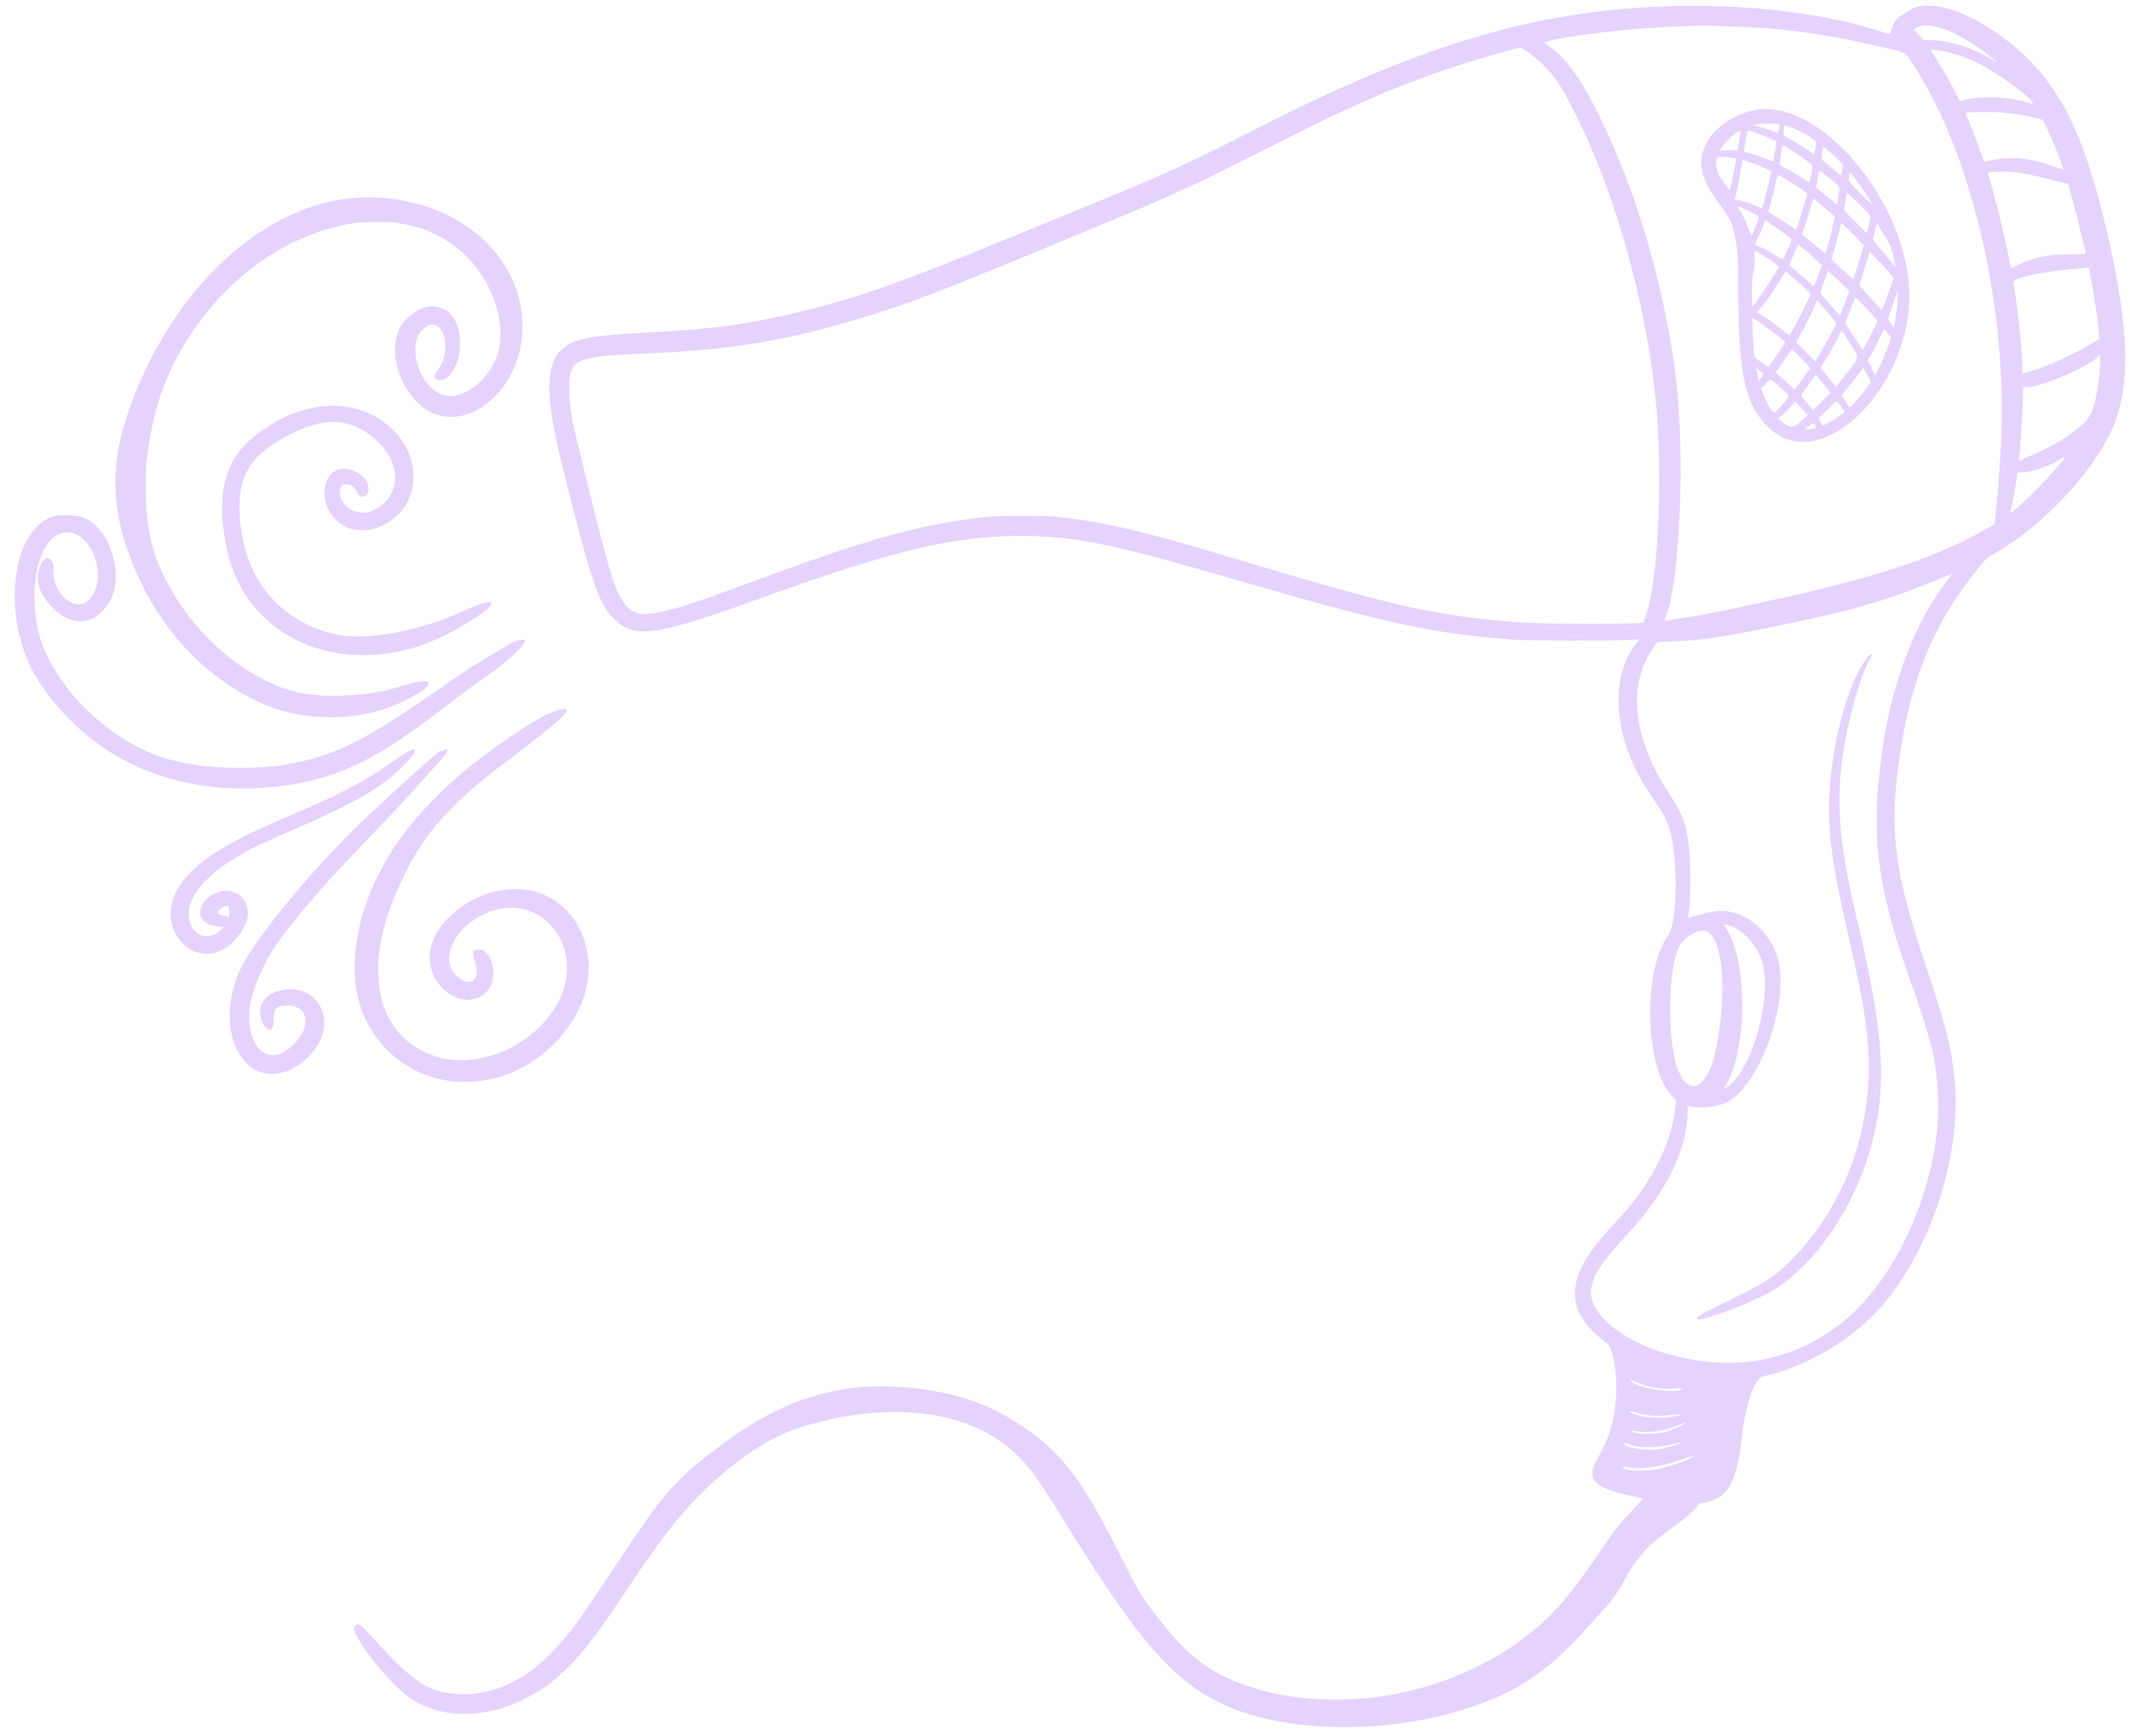 <?xml version="1.0" encoding="UTF-8" standalone="no"?><svg xmlns="http://www.w3.org/2000/svg" xmlns:xlink="http://www.w3.org/1999/xlink" fill="#e5d3fd" height="317.5" preserveAspectRatio="xMidYMid meet" version="1" viewBox="2.0 62.8 389.4 317.5" width="389.4" zoomAndPan="magnify"><g id="change1_1"><path d="M306.267 63.957 C 282.475 64.840,261.543 71.091,232.290 86.049 C 219.083 92.803,214.532 94.870,198.733 101.294 C 195.213 102.725,189.423 105.096,185.867 106.562 C 167.037 114.323,159.725 116.927,149.667 119.454 C 139.416 122.029,132.795 122.969,120.467 123.598 C 109.341 124.165,106.414 124.800,104.308 127.100 C 101.688 129.961,101.809 135.942,104.725 147.683 C 110.084 169.263,111.409 173.182,114.304 176.017 C 118.043 179.678,121.814 179.143,140.933 172.242 C 165.310 163.442,176.313 160.798,188.531 160.800 C 198.505 160.803,204.788 162.091,228.733 169.041 C 255.682 176.862,264.157 178.686,278.533 179.758 C 281.145 179.953,295.547 180.003,299.436 179.832 L 301.739 179.730 301.148 180.456 C 296.041 186.726,297.002 198.131,303.438 207.637 C 306.361 211.953,306.772 212.729,307.379 215.069 C 308.822 220.631,308.609 231.562,307.016 233.725 C 302.265 240.179,302.678 258.121,307.695 263.266 L 308.391 263.979 308.271 265.289 C 307.705 271.481,304.023 278.956,298.587 284.947 C 298.081 285.505,297.011 286.675,296.209 287.547 C 288.159 296.307,287.856 302.227,295.164 307.957 C 296.255 308.813,296.262 308.823,296.600 309.891 C 297.768 313.589,297.790 318.888,296.656 323.366 C 296.151 325.361,295.640 326.550,293.805 330.000 C 292.030 333.339,293.578 334.902,300.067 336.322 C 300.947 336.514,301.805 336.703,301.974 336.740 L 302.282 336.809 301.847 337.371 C 301.608 337.680,300.780 338.596,300.006 339.405 C 298.173 341.324,296.898 342.977,294.307 346.800 C 288.739 355.013,285.643 358.506,280.467 362.413 C 266.471 372.977,246.226 376.481,230.171 371.117 C 222.884 368.682,218.722 365.379,212.558 357.141 C 210.357 354.199,210.042 353.654,206.735 347.072 C 200.130 333.923,196.521 329.020,190.050 324.399 C 184.052 320.117,178.600 317.971,170.933 316.875 C 157.869 315.008,147.178 317.647,135.933 325.513 C 134.671 326.396,133.924 326.956,130.699 329.440 C 126.984 332.301,123.537 335.942,120.827 339.867 C 120.347 340.563,119.342 342.003,118.595 343.067 C 117.848 344.130,116.023 346.830,114.539 349.067 C 107.753 359.300,106.425 361.134,103.520 364.289 C 98.480 369.761,92.855 372.575,86.933 372.587 C 80.670 372.599,77.831 370.832,69.895 361.983 C 67.900 359.758,67.406 359.470,66.814 360.183 C 65.859 361.334,72.790 370.358,76.800 373.186 C 82.331 377.086,90.334 377.219,97.800 373.536 C 99.485 372.705,102.087 371.107,102.609 370.583 C 102.751 370.440,103.377 369.897,104.000 369.376 C 107.572 366.388,110.441 362.748,117.067 352.800 C 122.506 344.634,125.670 340.509,129.531 336.550 C 135.419 330.510,142.128 325.854,147.486 324.089 C 164.072 318.624,179.559 320.498,188.068 329.000 C 190.629 331.558,191.794 333.204,196.897 341.467 C 209.650 362.117,215.981 369.554,224.529 373.925 C 235.807 379.691,254.640 380.212,270.234 375.189 C 279.119 372.328,285.058 368.397,291.573 361.067 C 292.323 360.223,293.681 358.732,294.593 357.753 C 296.546 355.654,297.527 354.313,298.901 351.867 C 301.270 347.646,303.073 345.535,306.309 343.197 C 309.380 340.979,309.963 340.531,310.849 339.715 C 311.377 339.229,311.977 338.588,312.182 338.292 C 312.532 337.787,312.615 337.744,313.511 337.594 C 317.858 336.869,319.504 334.005,320.460 325.498 C 321.024 320.471,322.075 316.839,323.482 315.050 C 323.827 314.612,323.982 314.540,325.164 314.267 C 332.451 312.587,340.760 307.604,345.757 301.917 C 355.274 291.085,360.905 273.198,359.225 259.133 C 358.543 253.425,357.809 250.616,354.066 239.400 C 348.254 221.982,347.334 214.643,349.275 201.200 C 351.187 187.958,355.033 178.065,361.706 169.224 C 364.920 164.967,364.923 164.965,366.714 163.951 C 375.776 158.828,385.259 148.536,388.536 140.267 C 391.445 132.929,391.185 123.182,387.655 107.267 C 382.772 85.249,377.542 75.801,365.997 68.144 C 360.007 64.172,353.924 62.751,351.133 64.672 C 350.913 64.823,350.461 65.089,350.127 65.262 C 348.906 65.896,348.061 66.995,347.738 68.367 C 347.648 68.752,347.542 69.067,347.504 69.067 C 347.466 69.067,346.603 68.799,345.586 68.471 C 335.023 65.070,320.671 63.422,306.267 63.957 M317.533 67.599 C 327.797 67.901,334.664 68.813,345.733 71.345 C 350.706 72.482,350.174 72.238,351.292 73.887 C 362.513 90.444,369.284 119.772,367.756 145.200 C 367.486 149.693,366.973 156.012,366.714 158.030 L 366.633 158.659 365.150 159.516 C 356.570 164.472,345.442 168.240,327.933 172.117 C 316.149 174.728,312.815 175.376,306.904 176.207 L 306.275 176.296 306.676 175.195 C 308.932 169.014,309.946 149.265,308.723 135.333 C 307.558 122.064,303.644 106.040,298.399 93.067 C 293.498 80.945,289.329 74.020,285.314 71.335 C 284.468 70.769,284.204 70.530,284.370 70.481 C 288.404 69.288,301.027 67.840,309.400 67.609 C 311.380 67.555,313.060 67.502,313.133 67.492 C 313.207 67.482,315.187 67.530,317.533 67.599 M355.840 67.661 C 358.385 68.196,361.743 69.994,365.341 72.748 C 366.918 73.954,367.447 74.501,366.379 73.821 C 362.846 71.571,358.282 70.133,354.675 70.133 L 353.677 70.133 352.772 69.199 C 351.689 68.082,351.706 68.196,352.567 67.795 C 353.396 67.409,354.438 67.366,355.840 67.661 M281.418 72.418 C 285.146 75.113,286.947 77.455,289.992 83.568 C 298.470 100.592,304.405 123.835,305.189 143.087 C 305.708 155.813,304.782 169.538,303.042 174.932 L 302.489 176.646 301.344 176.750 C 299.385 176.927,284.345 176.885,281.400 176.694 C 265.387 175.657,257.661 173.956,226.867 164.687 C 210.658 159.808,204.089 158.274,195.267 157.308 C 193.120 157.073,184.648 157.073,182.400 157.308 C 173.855 158.200,165.544 160.133,154.800 163.727 C 150.624 165.123,147.951 166.082,136.993 170.111 C 121.218 175.912,118.288 176.302,115.983 172.909 C 114.354 170.510,113.599 168.102,110.146 154.293 C 106.426 139.416,106.079 137.669,106.071 133.800 C 106.061 128.468,107.099 127.982,119.600 127.468 C 134.532 126.854,143.892 125.420,156.632 121.793 C 165.869 119.163,172.372 116.749,190.467 109.234 C 195.233 107.254,201.533 104.641,204.467 103.427 C 216.534 98.434,221.317 96.217,233.933 89.768 C 249.448 81.837,258.703 77.881,270.333 74.211 C 273.193 73.309,279.561 71.497,279.951 71.475 C 280.034 71.470,280.694 71.895,281.418 72.418 M357.077 72.140 C 359.773 72.623,362.854 73.805,365.432 75.345 C 368.443 77.144,372.693 80.287,373.297 81.162 C 373.808 81.903,373.799 81.925,373.097 81.677 C 369.490 80.405,363.274 80.208,360.485 81.278 C 360.352 81.329,360.187 81.116,359.940 80.576 C 359.234 79.032,356.840 74.860,355.576 72.973 C 354.698 71.660,354.626 71.700,357.077 72.140 M323.067 82.894 C 318.298 83.723,314.260 86.966,313.278 90.755 C 312.598 93.381,313.296 95.847,315.650 99.133 C 318.492 103.100,318.653 103.406,319.119 105.737 C 319.726 108.767,319.777 109.657,319.806 117.733 C 319.857 131.635,321.198 137.138,325.511 141.150 C 334.989 149.965,351.645 133.514,351.027 115.947 C 350.448 99.472,334.712 80.870,323.067 82.894 M369.000 83.471 C 370.737 83.663,373.243 84.103,374.420 84.423 L 375.441 84.701 376.377 86.651 C 376.892 87.723,377.504 89.080,377.737 89.667 C 378.292 91.063,379.200 93.590,379.200 93.739 C 379.200 93.803,378.645 93.655,377.967 93.410 C 372.777 91.537,369.355 91.249,365.067 92.323 C 364.741 92.405,364.712 92.348,363.817 89.848 C 363.312 88.440,362.547 86.449,362.115 85.424 C 361.684 84.398,361.366 83.523,361.409 83.479 C 361.666 83.221,366.678 83.215,369.000 83.471 M327.281 85.503 C 327.320 85.542,327.282 85.931,327.196 86.367 L 327.040 87.159 326.309 86.862 C 325.906 86.699,324.909 86.363,324.092 86.116 L 322.606 85.667 323.403 85.506 C 324.160 85.353,327.129 85.351,327.281 85.503 M329.609 86.177 C 330.913 86.673,333.070 87.837,333.676 88.372 L 334.085 88.733 333.875 89.910 L 333.665 91.087 333.066 90.638 C 332.224 90.006,330.424 88.886,329.098 88.169 C 328.013 87.583,327.977 87.548,328.054 87.164 C 328.098 86.946,328.133 86.534,328.133 86.250 C 328.133 85.622,328.148 85.621,329.609 86.177 M320.217 86.900 C 320.179 87.028,320.045 87.838,319.919 88.700 L 319.689 90.267 318.461 90.267 C 317.786 90.267,317.037 90.306,316.797 90.354 L 316.360 90.441 316.680 89.868 C 317.403 88.571,320.483 85.987,320.217 86.900 M323.533 87.290 C 324.848 87.757,326.800 88.600,326.800 88.701 C 326.800 88.787,326.270 91.778,326.200 92.087 C 326.136 92.367,326.104 92.360,324.701 91.793 C 323.912 91.474,322.730 91.059,322.075 90.870 C 321.419 90.682,320.861 90.506,320.835 90.479 C 320.785 90.430,321.110 88.440,321.356 87.289 C 321.517 86.534,321.405 86.534,323.533 87.290 M329.352 90.152 C 330.964 91.210,333.135 92.758,333.300 92.969 C 333.427 93.131,332.967 95.885,332.783 96.064 C 332.737 96.108,332.050 95.722,331.256 95.205 C 330.462 94.689,329.288 93.995,328.646 93.663 C 327.187 92.910,327.270 93.106,327.549 91.063 C 327.826 89.030,327.722 89.082,329.352 90.152 M337.839 91.800 L 338.945 92.867 338.784 93.885 L 338.623 94.904 336.812 93.442 C 335.815 92.637,335.002 91.939,335.005 91.890 C 335.031 91.405,335.244 89.777,335.292 89.696 C 335.371 89.564,336.419 90.431,337.839 91.800 M318.442 91.613 L 319.429 91.760 319.322 92.313 C 319.263 92.618,319.029 93.857,318.801 95.067 C 318.241 98.042,318.335 97.880,317.726 96.938 C 317.440 96.496,316.966 95.874,316.673 95.555 C 315.867 94.681,315.450 92.382,315.951 91.571 C 316.044 91.421,317.292 91.442,318.442 91.613 M323.655 93.121 C 324.308 93.393,325.065 93.730,325.336 93.868 L 325.830 94.120 325.527 95.493 C 325.156 97.171,324.738 98.837,324.389 100.026 L 324.126 100.919 323.296 100.547 C 322.109 100.016,320.935 99.627,319.956 99.441 L 319.107 99.280 319.410 98.176 C 319.578 97.568,319.870 96.095,320.061 94.902 C 320.251 93.709,320.439 92.574,320.478 92.379 L 320.549 92.025 321.508 92.325 C 322.035 92.490,323.001 92.848,323.655 93.121 M335.247 94.426 C 337.441 96.117,338.267 96.853,338.268 97.116 C 338.269 97.272,338.168 98.042,338.043 98.827 L 337.817 100.255 337.275 99.756 C 336.877 99.390,334.482 97.450,334.026 97.125 C 333.968 97.084,334.576 94.000,334.642 94.000 C 334.671 94.000,334.944 94.192,335.247 94.426 M370.403 94.274 C 371.988 94.471,373.064 94.696,376.808 95.616 L 380.082 96.421 380.313 97.244 C 381.296 100.759,382.745 106.528,383.267 109.004 C 383.322 109.268,383.264 109.274,380.562 109.283 C 376.520 109.295,373.699 109.880,370.886 111.291 C 370.237 111.617,369.683 111.861,369.656 111.834 C 369.629 111.807,369.482 111.129,369.329 110.326 C 368.480 105.877,366.968 99.655,365.823 95.899 C 365.368 94.406,365.367 94.397,365.649 94.334 C 366.570 94.130,368.997 94.099,370.403 94.274 M341.096 95.400 C 341.915 96.435,343.492 98.770,344.069 99.800 C 344.396 100.384,344.169 100.195,342.224 98.267 C 340.340 96.398,340.005 96.006,340.004 95.667 C 340.002 95.038,340.161 94.240,340.264 94.359 C 340.316 94.418,340.690 94.887,341.096 95.400 M328.659 95.666 C 329.805 96.364,331.371 97.423,332.034 97.949 L 332.390 98.231 332.059 99.482 C 331.663 100.973,330.406 104.800,330.311 104.800 C 330.275 104.800,329.755 104.445,329.156 104.011 C 328.557 103.577,327.437 102.841,326.667 102.376 L 325.267 101.529 325.685 100.065 C 325.914 99.259,326.301 97.719,326.543 96.642 C 326.962 94.780,326.997 94.691,327.251 94.827 C 327.398 94.906,328.032 95.283,328.659 95.666 M343.090 101.329 C 344.120 102.447,344.071 102.145,343.574 104.318 L 343.303 105.502 341.201 103.384 L 339.098 101.267 339.377 99.646 L 339.655 98.025 340.913 99.179 C 341.605 99.814,342.585 100.782,343.090 101.329 M67.592 98.944 C 51.564 99.762,35.724 113.328,27.207 133.533 C 22.000 145.885,21.761 154.837,26.339 166.098 C 30.993 177.544,39.105 186.393,49.326 191.171 C 57.702 195.087,68.918 194.837,76.635 190.561 C 77.423 190.125,78.307 189.657,78.600 189.521 C 79.821 188.956,80.794 187.571,80.094 187.395 C 79.697 187.295,77.678 187.549,77.313 187.744 C 77.157 187.827,76.804 187.917,76.528 187.944 C 76.252 187.970,75.766 188.089,75.447 188.207 C 70.473 190.047,61.651 190.596,56.439 189.389 C 48.330 187.511,39.638 180.809,34.347 172.354 C 30.551 166.289,29.130 161.922,28.719 155.067 C 28.566 152.508,28.657 146.884,28.858 146.544 C 28.883 146.502,28.939 146.070,28.983 145.584 C 29.070 144.633,29.617 141.542,29.949 140.133 C 30.061 139.657,30.174 139.177,30.200 139.067 C 33.587 124.622,45.051 111.112,58.333 105.915 C 60.743 104.972,61.063 104.865,62.800 104.419 C 64.444 103.997,64.663 103.951,66.400 103.651 C 68.019 103.372,72.945 103.304,74.400 103.540 C 75.023 103.642,75.713 103.754,75.933 103.791 C 76.153 103.827,76.693 103.950,77.133 104.064 C 77.573 104.178,78.023 104.294,78.133 104.322 C 81.204 105.107,84.802 107.210,87.272 109.667 C 92.923 115.285,95.114 124.096,92.189 129.442 C 90.332 132.838,87.069 135.239,84.331 135.225 C 78.650 135.194,75.395 124.432,80.414 122.274 C 83.119 121.110,84.568 126.964,82.331 130.021 C 81.378 131.323,81.223 131.860,81.725 132.129 C 83.632 133.149,85.886 130.053,86.094 126.127 C 86.453 119.351,81.280 116.548,76.498 120.927 C 73.074 124.062,73.538 130.673,77.524 135.551 C 84.570 144.177,97.530 135.697,97.519 122.467 C 97.507 108.658,84.078 98.102,67.592 98.944 M334.867 100.198 C 335.380 100.626,336.167 101.300,336.615 101.695 L 337.429 102.414 337.110 103.907 C 336.702 105.815,335.879 108.973,335.759 109.090 C 335.708 109.140,335.217 108.791,334.667 108.316 C 334.117 107.840,333.172 107.059,332.567 106.581 C 331.962 106.103,331.467 105.698,331.467 105.682 C 331.467 105.666,331.679 105.026,331.937 104.260 C 332.383 102.942,332.996 100.902,333.332 99.620 C 333.469 99.096,333.505 99.059,333.709 99.230 C 333.832 99.335,334.353 99.770,334.867 100.198 M321.515 101.326 C 323.893 102.491,323.736 102.199,322.997 104.074 C 322.152 106.220,322.206 106.156,321.931 105.319 C 321.572 104.231,320.827 102.572,320.250 101.577 C 319.497 100.279,319.412 100.296,321.515 101.326 M328.100 105.418 C 329.868 106.731,329.790 106.376,328.780 108.523 C 327.831 110.539,327.995 110.450,326.762 109.614 C 325.566 108.801,324.234 108.080,323.533 107.865 C 322.737 107.620,322.737 107.613,323.445 106.165 C 323.806 105.427,324.240 104.436,324.410 103.962 L 324.718 103.102 325.659 103.703 C 326.177 104.034,327.275 104.806,328.100 105.418 M340.730 105.597 L 342.724 107.594 342.556 108.230 C 342.197 109.596,340.909 113.673,340.803 113.781 C 340.741 113.844,339.828 113.072,338.772 112.065 L 336.854 110.235 337.555 107.716 C 337.941 106.330,338.331 104.838,338.422 104.398 C 338.630 103.389,338.413 103.276,340.730 105.597 M345.692 104.507 C 345.891 104.851,346.378 105.641,346.776 106.262 C 347.505 107.402,347.879 108.406,348.331 110.436 C 348.653 111.885,348.589 111.880,347.445 110.359 C 346.883 109.611,345.964 108.471,345.403 107.824 L 344.382 106.649 344.664 105.424 C 345.124 103.431,345.089 103.463,345.692 104.507 M333.233 109.594 C 334.242 110.486,335.067 111.266,335.067 111.327 C 335.067 111.453,333.779 114.886,333.658 115.080 C 333.615 115.150,333.029 114.706,332.357 114.094 C 331.684 113.481,330.713 112.631,330.200 112.206 C 329.687 111.780,329.221 111.391,329.166 111.342 C 329.111 111.292,329.426 110.464,329.866 109.501 C 330.306 108.538,330.667 107.682,330.667 107.599 C 330.667 107.378,331.181 107.779,333.233 109.594 M323.589 109.076 C 324.769 109.725,327.197 111.386,327.199 111.545 C 327.201 111.798,324.914 115.404,323.600 117.217 L 322.333 118.966 322.294 116.650 C 322.261 114.763,322.308 114.003,322.545 112.550 C 322.751 111.288,322.815 110.461,322.764 109.717 C 322.724 109.139,322.726 108.667,322.768 108.667 C 322.811 108.667,323.180 108.851,323.589 109.076 M347.043 112.316 L 348.190 113.633 347.764 114.877 C 346.954 117.245,346.106 119.467,346.012 119.467 C 345.961 119.467,345.458 118.942,344.895 118.300 C 344.332 117.658,343.432 116.661,342.894 116.084 L 341.916 115.034 342.743 112.338 C 343.198 110.855,343.615 109.437,343.669 109.188 L 343.769 108.734 344.832 109.867 C 345.417 110.490,346.412 111.592,347.043 112.316 M383.867 111.785 C 383.867 111.814,383.987 112.424,384.135 113.141 C 384.757 116.166,385.501 121.097,385.708 123.570 L 385.812 124.808 384.406 125.633 C 380.812 127.742,376.880 129.540,373.544 130.599 L 371.773 131.161 371.683 128.972 C 371.528 125.180,370.592 116.761,370.069 114.456 C 369.858 113.527,375.649 112.372,383.633 111.751 C 383.762 111.741,383.867 111.757,383.867 111.785 M339.804 116.842 C 339.375 117.980,338.384 120.459,338.341 120.502 C 338.322 120.522,337.922 120.073,337.453 119.505 C 336.984 118.937,336.194 118.021,335.697 117.469 C 335.200 116.918,334.810 116.377,334.830 116.267 C 334.850 116.157,335.166 115.219,335.531 114.183 L 336.195 112.299 338.155 114.158 L 340.115 116.018 339.804 116.842 M330.267 113.953 C 331.037 114.626,331.981 115.498,332.365 115.891 L 333.064 116.605 331.752 119.269 C 330.689 121.430,329.369 123.868,329.129 124.114 C 329.104 124.140,328.585 123.745,327.975 123.236 C 326.807 122.261,324.721 120.787,323.767 120.263 C 323.101 119.896,323.095 119.877,323.546 119.457 C 324.436 118.627,326.453 115.773,327.855 113.359 C 328.355 112.498,328.447 112.405,328.644 112.557 C 328.766 112.652,329.497 113.280,330.267 113.953 M348.894 117.767 C 348.829 119.206,348.372 122.472,348.213 122.631 C 348.162 122.683,347.201 121.236,347.198 121.102 C 347.194 120.939,348.861 116.000,348.920 116.000 C 348.949 116.000,348.938 116.795,348.894 117.767 M342.769 118.725 C 343.575 119.563,344.459 120.523,344.733 120.858 L 345.233 121.467 344.937 122.167 C 344.592 122.984,342.839 126.389,342.638 126.634 C 342.536 126.758,342.295 126.467,341.700 125.500 C 341.261 124.785,340.544 123.683,340.107 123.052 L 339.314 121.904 340.190 119.696 C 340.672 118.482,341.067 117.423,341.067 117.344 C 341.067 117.023,341.368 117.268,342.769 118.725 M336.681 120.578 L 337.744 121.889 336.694 123.911 C 336.116 125.023,335.229 126.593,334.722 127.400 L 333.800 128.867 332.089 127.109 L 330.378 125.351 330.910 124.440 C 331.564 123.320,333.442 119.550,333.877 118.483 L 334.197 117.699 334.907 118.483 C 335.298 118.914,336.096 119.857,336.681 120.578 M323.839 121.854 C 325.146 122.741,326.855 124.050,327.898 124.964 L 328.397 125.400 326.901 127.633 C 326.078 128.862,325.363 129.867,325.311 129.867 C 325.128 129.867,322.821 128.247,322.754 128.071 C 322.584 127.628,322.247 120.933,322.395 120.933 C 322.443 120.933,323.092 121.348,323.839 121.854 M347.242 123.899 L 347.751 124.516 347.325 125.758 C 346.810 127.258,346.038 129.038,345.300 130.429 L 344.754 131.458 344.393 130.562 C 344.195 130.070,343.902 129.446,343.742 129.176 L 343.451 128.685 343.781 128.163 C 344.223 127.464,345.590 124.810,346.059 123.743 C 346.365 123.047,346.464 122.924,346.585 123.085 C 346.666 123.194,346.962 123.560,347.242 123.899 M340.940 126.771 C 341.882 128.414,342.005 128.159,337.832 133.247 L 337.597 133.533 337.300 133.133 C 337.137 132.913,336.516 132.130,335.920 131.392 L 334.837 130.051 335.719 128.642 C 336.203 127.867,337.080 126.331,337.667 125.229 L 338.733 123.224 339.507 124.423 C 339.932 125.082,340.577 126.139,340.940 126.771 M330.872 127.900 C 331.532 128.578,332.274 129.355,332.522 129.626 L 332.972 130.119 331.889 131.628 C 331.293 132.458,330.639 133.333,330.436 133.572 L 330.067 134.006 328.930 132.970 C 328.305 132.400,327.529 131.708,327.205 131.433 L 326.617 130.932 327.035 130.366 C 327.264 130.055,327.920 129.098,328.493 128.241 C 329.065 127.384,329.565 126.679,329.603 126.674 C 329.641 126.670,330.212 127.222,330.872 127.900 M385.930 129.367 C 385.765 132.856,385.208 136.043,384.389 138.171 C 383.502 140.480,378.739 143.847,372.957 146.252 L 371.047 147.046 371.124 146.557 C 371.367 145.008,371.857 136.944,371.864 134.367 L 371.867 133.600 372.633 133.599 C 375.258 133.596,384.696 129.437,385.676 127.852 C 385.928 127.444,386.001 127.876,385.930 129.367 M343.401 131.411 L 344.040 132.623 343.478 133.450 C 342.326 135.146,340.156 137.558,340.048 137.262 C 340.020 137.186,339.703 136.649,339.343 136.069 L 338.689 135.013 339.154 134.473 C 340.021 133.468,341.664 131.387,342.133 130.702 C 342.390 130.326,342.636 130.060,342.681 130.110 C 342.725 130.159,343.049 130.745,343.401 131.411 M324.352 131.097 C 324.387 131.154,324.217 131.477,323.975 131.816 L 323.533 132.431 323.384 131.763 C 323.302 131.396,323.193 130.873,323.142 130.600 L 323.049 130.104 323.669 130.549 C 324.010 130.794,324.317 131.041,324.352 131.097 M335.864 133.611 L 336.649 134.622 335.058 136.208 L 333.467 137.795 333.035 137.264 C 332.798 136.972,332.361 136.463,332.064 136.133 C 331.077 135.035,331.064 135.244,332.225 133.703 C 332.798 132.943,333.417 132.095,333.600 131.820 L 333.933 131.320 334.506 131.960 C 334.821 132.312,335.432 133.055,335.864 133.611 M327.345 133.555 C 329.340 135.313,329.287 135.111,328.114 136.476 C 327.575 137.105,326.975 137.807,326.781 138.037 C 326.262 138.653,325.480 137.646,324.393 134.964 L 323.946 133.862 324.802 132.998 C 325.832 131.959,325.436 131.872,327.345 133.555 M338.521 137.050 C 338.894 137.554,339.200 138.012,339.200 138.068 C 339.200 138.280,337.189 139.667,336.041 140.246 L 335.215 140.663 334.834 139.965 L 334.454 139.267 336.060 137.706 C 337.967 135.855,337.690 135.929,338.521 137.050 M331.882 139.251 C 329.672 141.267,329.545 141.286,327.753 139.870 L 327.059 139.321 327.709 138.807 C 328.067 138.524,328.774 137.832,329.280 137.269 L 330.200 136.245 331.348 137.468 L 332.497 138.690 331.882 139.251 M59.744 137.264 C 55.770 137.986,52.548 139.488,48.723 142.401 C 43.004 146.756,41.350 153.370,43.489 163.333 C 46.926 179.343,64.046 186.989,80.953 180.065 C 83.673 178.951,88.443 176.246,90.333 174.747 C 93.418 172.300,91.701 172.235,86.537 174.602 C 78.405 178.330,68.670 180.057,63.144 178.752 C 52.999 176.356,46.662 168.597,45.850 157.580 C 45.301 150.132,47.550 146.181,54.400 142.554 C 60.881 139.124,65.241 139.071,69.678 142.369 C 75.475 146.678,75.783 153.386,70.307 156.092 C 67.530 157.465,64.175 155.608,64.086 152.647 C 64.033 150.879,66.398 150.890,67.163 152.661 C 67.825 154.197,69.348 153.849,69.374 152.156 C 69.409 149.839,65.657 147.682,63.503 148.781 C 61.262 149.925,60.641 153.314,62.153 156.150 C 65.941 163.256,77.227 159.132,77.568 150.517 C 77.902 142.043,69.171 135.551,59.744 137.264 M333.847 140.565 C 334.189 141.105,334.086 141.179,332.837 141.288 C 331.839 141.376,331.839 141.371,332.800 140.611 C 333.531 140.032,333.510 140.033,333.847 140.565 M378.784 147.426 C 376.291 150.494,370.176 156.533,369.563 156.533 C 369.525 156.533,369.605 156.098,369.740 155.567 C 369.974 154.649,370.544 151.407,370.736 149.900 L 370.825 149.200 371.595 149.200 C 373.171 149.200,376.529 148.067,378.667 146.815 C 379.785 146.160,379.790 146.187,378.784 147.426 M12.168 157.126 C 3.786 159.039,2.014 176.647,9.117 187.434 C 18.208 201.241,33.082 208.177,50.667 206.810 C 61.859 205.940,69.476 202.644,81.467 193.480 C 86.516 189.621,89.051 187.736,90.919 186.452 C 94.932 183.694,98.431 180.378,97.896 179.842 C 97.580 179.527,95.631 180.154,94.552 180.918 C 94.359 181.056,93.400 181.627,92.422 182.189 C 89.443 183.898,87.430 185.195,83.600 187.871 C 69.917 197.430,64.831 200.164,57.321 201.998 C 49.444 203.921,38.152 203.547,31.215 201.132 C 20.622 197.445,10.631 186.878,8.815 177.440 C 7.102 168.542,9.734 160.129,14.228 160.133 C 19.515 160.137,22.119 170.319,17.522 173.014 C 15.144 174.407,11.512 170.764,11.782 167.257 C 11.991 164.541,10.197 163.949,9.272 166.430 C 8.389 168.799,9.052 171.134,11.313 173.611 C 14.848 177.484,19.119 177.310,21.814 173.184 C 25.249 167.924,21.639 157.845,16.067 157.139 C 14.590 156.951,12.957 156.946,12.168 157.126 M358.800 167.798 C 358.800 167.833,358.420 168.358,357.954 168.965 C 350.632 178.510,346.132 192.663,345.186 209.133 C 344.624 218.906,346.220 227.867,350.878 241.093 C 355.145 253.208,355.865 256.070,356.272 262.533 C 357.202 277.323,349.521 295.960,339.000 304.441 C 329.781 311.873,318.720 313.845,306.424 310.249 C 298.279 307.868,292.342 302.762,292.886 298.608 C 293.242 295.893,294.645 293.754,299.580 288.407 C 306.783 280.601,310.533 272.853,310.533 265.778 L 310.533 265.050 311.167 265.158 C 313.240 265.513,316.110 265.156,317.710 264.345 C 323.918 261.199,329.366 245.434,326.906 237.733 C 325.281 232.645,320.744 229.117,316.150 229.370 C 314.951 229.436,314.422 229.553,311.471 230.404 C 310.436 230.703,310.529 230.837,310.774 229.400 C 311.087 227.562,311.076 220.023,310.757 217.573 C 310.185 213.178,309.591 211.647,306.756 207.267 C 300.588 197.737,299.568 188.130,304.029 181.587 L 304.993 180.174 307.596 180.090 C 313.033 179.915,316.683 179.372,327.400 177.146 C 338.799 174.778,343.717 173.480,350.200 171.132 C 352.232 170.396,357.776 168.192,358.264 167.927 C 358.618 167.734,358.800 167.690,358.800 167.798 M343.293 183.150 C 340.104 187.170,337.159 197.514,336.522 206.933 C 336.030 214.217,336.725 219.843,339.783 233.333 C 342.313 244.493,343.053 248.566,343.476 253.652 C 344.707 268.490,339.447 283.265,329.346 293.341 C 326.376 296.303,324.507 297.500,317.733 300.775 C 312.945 303.090,311.913 303.700,312.238 304.025 C 312.776 304.563,321.754 301.242,325.511 299.115 C 333.867 294.384,341.589 282.887,344.463 270.897 C 346.995 260.340,346.293 251.198,341.349 230.333 C 338.313 217.523,337.670 210.253,338.803 201.533 C 339.674 194.828,342.127 186.107,344.013 183.014 C 344.580 182.084,344.061 182.182,343.293 183.150 M104.267 192.606 C 102.757 192.959,100.750 193.959,98.133 195.663 C 93.517 198.670,91.904 199.822,87.861 203.000 C 84.180 205.893,79.714 210.328,76.850 213.933 C 75.636 215.462,73.600 218.306,73.600 218.473 C 73.600 218.499,73.428 218.778,73.217 219.093 C 72.210 220.603,69.600 225.798,69.600 226.292 C 69.600 226.396,69.545 226.537,69.477 226.607 C 69.352 226.735,68.209 230.054,68.079 230.667 C 68.040 230.850,67.883 231.540,67.729 232.200 C 66.191 238.826,66.595 244.613,68.922 249.327 C 76.481 264.633,97.696 264.363,107.017 248.843 C 113.241 238.481,107.673 225.771,96.733 225.368 C 87.962 225.045,79.144 232.831,80.719 239.508 C 82.022 245.034,88.154 247.584,91.215 243.873 C 93.086 241.605,92.095 236.705,89.711 236.439 C 88.485 236.302,88.227 236.823,88.756 238.364 C 89.885 241.650,88.477 243.392,86.045 241.718 C 82.190 239.066,84.363 233.025,90.231 230.082 C 100.651 224.858,109.861 236.321,103.647 246.779 C 99.153 254.342,89.176 258.457,81.500 255.914 C 71.402 252.569,68.354 241.424,73.775 227.667 C 78.158 216.545,83.021 210.662,95.600 201.265 C 97.543 199.813,99.793 198.079,100.600 197.412 C 101.407 196.745,102.490 195.860,103.008 195.447 C 104.715 194.085,105.699 192.984,105.552 192.601 C 105.463 192.369,105.277 192.370,104.267 192.606 M76.600 200.240 C 76.087 200.514,74.767 201.375,73.667 202.153 C 68.535 205.783,63.826 208.241,54.600 212.108 C 42.179 217.314,36.429 221.254,34.079 226.171 C 30.599 233.453,38.114 240.517,44.049 235.544 C 45.866 234.021,47.327 231.519,47.331 229.924 C 47.341 225.877,42.852 224.233,39.823 227.175 C 37.462 229.466,38.517 231.924,42.000 232.252 L 42.867 232.333 42.298 232.886 C 39.620 235.491,36.037 233.177,36.560 229.182 C 36.796 227.381,37.857 225.597,39.927 223.524 C 41.521 221.927,42.909 220.927,46.267 218.955 C 48.407 217.699,49.403 217.230,56.400 214.182 C 67.032 209.550,71.760 206.791,75.543 203.009 C 78.159 200.394,78.633 199.152,76.600 200.240 M83.133 200.010 C 82.913 200.151,82.652 200.236,82.554 200.199 C 82.365 200.128,82.122 200.311,80.600 201.668 C 80.087 202.126,79.053 203.033,78.303 203.683 C 77.034 204.785,73.034 208.445,72.271 209.202 C 72.085 209.386,71.243 210.164,70.400 210.930 C 61.056 219.418,48.982 233.748,46.053 239.826 C 41.000 250.312,45.847 261.535,54.229 258.755 C 56.822 257.895,59.587 255.287,60.682 252.669 C 62.910 247.343,58.612 242.423,53.071 243.956 C 50.045 244.793,48.816 247.132,49.989 249.820 C 50.859 251.815,52.141 251.404,52.041 249.162 C 51.955 247.240,52.528 246.665,54.528 246.668 C 58.486 246.673,59.038 250.573,55.552 253.902 C 51.446 257.824,47.497 255.106,47.556 248.400 C 47.580 245.773,48.632 242.504,50.775 238.400 C 52.997 234.145,59.478 226.311,68.478 217.000 C 73.167 212.150,74.808 210.410,76.790 208.186 C 77.712 207.151,79.427 205.261,80.601 203.986 C 83.129 201.239,83.905 200.256,83.788 199.951 C 83.686 199.683,83.635 199.688,83.133 200.010 M43.656 228.481 C 43.820 228.544,43.867 228.766,43.867 229.487 L 43.867 230.412 43.367 230.328 C 42.599 230.199,42.036 230.004,41.877 229.812 C 41.522 229.385,43.044 228.246,43.656 228.481 M318.382 232.118 C 320.527 232.785,323.049 235.534,324.011 238.254 C 326.257 244.601,322.307 258.899,317.529 261.718 L 317.034 262.010 317.322 261.572 C 321.504 255.218,321.578 238.228,317.450 232.379 C 317.019 231.768,317.146 231.733,318.382 232.118 M314.271 233.233 C 317.047 235.110,317.710 244.348,315.785 254.307 C 314.148 262.768,309.893 263.898,308.152 256.333 C 306.825 250.566,307.159 239.974,308.785 236.228 C 309.717 234.080,312.930 232.326,314.271 233.233 M301.067 315.499 C 302.947 316.404,305.598 316.864,308.115 316.721 C 309.382 316.650,309.637 316.665,309.504 316.806 C 308.727 317.630,302.325 316.826,300.656 315.695 C 300.271 315.434,299.915 314.944,300.217 315.090 C 300.281 315.121,300.663 315.305,301.067 315.499 M301.118 321.132 C 302.664 321.651,304.825 321.808,307.242 321.576 C 308.995 321.408,309.972 321.451,308.968 321.652 C 305.849 322.276,302.435 322.124,300.590 321.279 C 299.360 320.716,299.643 320.637,301.118 321.132 M310.000 323.045 C 310.000 323.181,308.508 323.921,307.400 324.336 C 305.748 324.954,302.700 325.184,301.033 324.817 C 300.179 324.628,299.945 324.309,300.767 324.452 C 303.443 324.918,306.407 324.515,308.949 323.339 C 309.874 322.911,310.000 322.876,310.000 323.045 M301.066 327.275 C 302.614 327.588,305.283 327.479,307.200 327.024 C 309.543 326.468,309.437 326.485,309.158 326.712 C 308.909 326.915,307.464 327.340,305.893 327.673 C 303.388 328.204,298.933 327.599,298.933 326.728 C 298.933 326.561,299.017 326.571,299.445 326.789 C 299.726 326.932,300.456 327.151,301.066 327.275 M311.527 329.189 C 311.318 329.389,308.907 330.352,307.366 330.850 C 304.710 331.709,301.094 331.975,299.343 331.441 C 298.723 331.252,298.345 330.812,298.949 330.983 C 301.314 331.649,304.892 331.246,308.909 329.859 C 311.056 329.117,311.798 328.927,311.527 329.189" fill-rule="evenodd"/></g></svg>